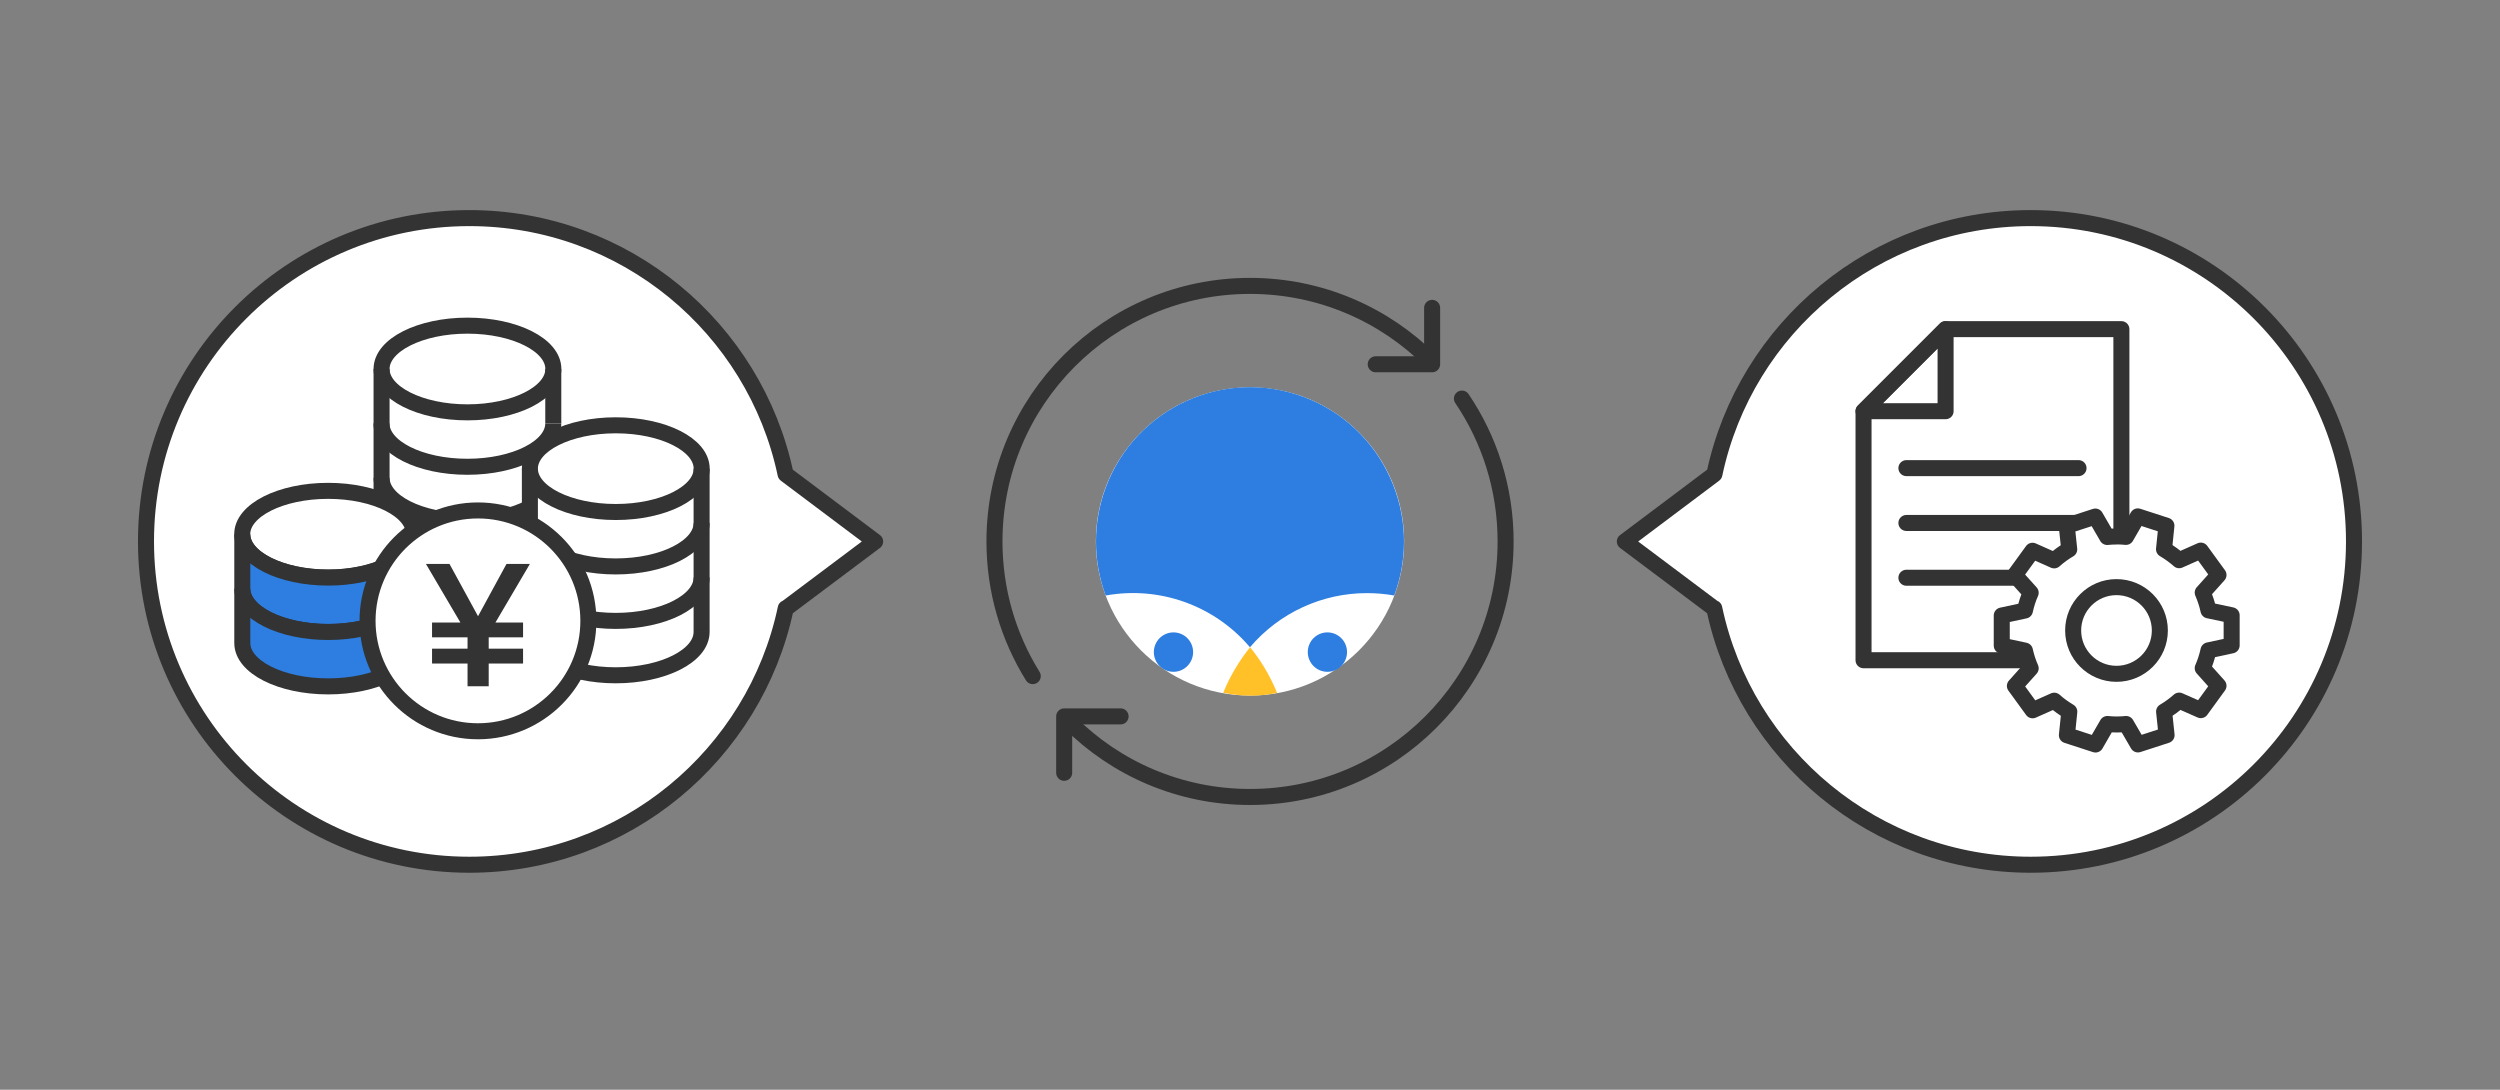 <svg width="312" height="136" viewBox="0 0 312 136" fill="none" xmlns="http://www.w3.org/2000/svg">
<rect x="0" y="0" width="312" height="136" fill="#808080" stroke="none"/>
<g clip-path="url(#clip0_3729_33092)">
<mask id="mask0_3729_33092" style="mask-type:luminance" maskUnits="userSpaceOnUse" x="0" y="0" width="312" height="136">
<path d="M312 0.07H0V135.07H312V0.07Z" fill="white"/>
</mask>
<g mask="url(#mask0_3729_33092)">
<path d="M213.899 75.919C213.899 75.919 205.619 69.709 202.779 67.579C205.619 65.449 213.899 59.229 213.899 59.229L213.959 59.179C217.809 40.919 234.019 27.219 253.429 27.219C275.719 27.219 293.779 45.289 293.779 67.569C293.779 89.859 275.709 107.919 253.429 107.919C234.009 107.919 217.789 94.189 213.939 75.909" fill="white"/>
<path d="M213.899 75.919C213.899 75.919 205.619 69.709 202.779 67.579C205.619 65.449 213.899 59.229 213.899 59.229L213.959 59.179C217.809 40.919 234.019 27.219 253.429 27.219C275.719 27.219 293.779 45.289 293.779 67.569C293.779 89.859 275.709 107.919 253.429 107.919C234.009 107.919 217.789 94.189 213.939 75.909" stroke="#333333" stroke-width="2" stroke-linecap="round" stroke-linejoin="round"/>
<path d="M242.809 41.078L232.569 51.318V82.398H264.749V41.078H242.809Z" fill="white" stroke="#333333" stroke-width="2" stroke-linejoin="round"/>
<path d="M242.809 51.318H232.569L242.809 41.078V51.318Z" stroke="#333333" stroke-width="2" stroke-linecap="round" stroke-linejoin="round"/>
<path d="M259.399 58.422H237.919" stroke="#333333" stroke-width="2" stroke-linecap="round" stroke-linejoin="round"/>
<path d="M259.399 65.266H237.919" stroke="#333333" stroke-width="2" stroke-linecap="round" stroke-linejoin="round"/>
<path d="M259.399 72.102H237.919" stroke="#333333" stroke-width="2" stroke-linecap="round" stroke-linejoin="round"/>
<path d="M264.139 66.955C263.749 66.955 263.359 66.975 262.979 67.015L261.499 64.465L257.929 65.625L258.239 68.565C257.569 68.955 256.939 69.415 256.359 69.935L253.659 68.735L251.449 71.775L253.429 73.975C253.119 74.675 252.879 75.425 252.709 76.195L249.819 76.815V80.575L252.709 81.195C252.879 81.965 253.119 82.705 253.429 83.405L251.459 85.605L253.669 88.645L256.369 87.445C256.949 87.965 257.579 88.415 258.249 88.815L257.949 91.755L261.519 92.915L262.999 90.355C263.379 90.395 263.769 90.415 264.169 90.415C264.569 90.415 264.949 90.395 265.339 90.355L266.819 92.905L270.389 91.745L270.079 88.805C270.759 88.405 271.379 87.945 271.959 87.435L274.659 88.625L276.869 85.585L274.899 83.385C275.209 82.685 275.449 81.935 275.619 81.165L278.509 80.545V76.785L275.619 76.175C275.449 75.405 275.209 74.665 274.899 73.955L276.869 71.755L274.659 68.715L271.959 69.915C271.379 69.405 270.749 68.945 270.069 68.545L270.369 65.605L266.799 64.445L265.319 67.005C264.939 66.965 264.549 66.945 264.159 66.945L264.139 66.955Z" fill="white" stroke="#333333" stroke-width="2" stroke-linejoin="round"/>
<path d="M264.139 84.093C267.127 84.093 269.549 81.671 269.549 78.683C269.549 75.696 267.127 73.273 264.139 73.273C261.152 73.273 258.729 75.696 258.729 78.683C258.729 81.671 261.152 84.093 264.139 84.093Z" stroke="#333333" stroke-width="2" stroke-linecap="round" stroke-linejoin="round"/>
<path d="M98.1 75.919C98.1 75.919 106.38 69.709 109.22 67.579C106.38 65.449 98.1 59.229 98.1 59.229L98.04 59.179C94.19 40.919 77.98 27.219 58.57 27.219C36.28 27.219 18.22 45.289 18.22 67.569C18.22 89.849 36.29 107.919 58.57 107.919C77.99 107.919 94.21 94.189 98.06 75.909" fill="white"/>
<path d="M98.1 75.919C98.1 75.919 106.38 69.709 109.22 67.579C106.38 65.449 98.1 59.229 98.1 59.229L98.04 59.179C94.19 40.919 77.98 27.219 58.57 27.219C36.28 27.219 18.22 45.289 18.22 67.569C18.22 89.849 36.29 107.919 58.57 107.919C77.99 107.919 94.21 94.189 98.06 75.909" stroke="#333333" stroke-width="2" stroke-linecap="round" stroke-linejoin="round"/>
<path d="M66.129 63.343C64.179 64.383 61.409 65.043 58.339 65.043C52.419 65.043 47.619 62.623 47.619 59.633" fill="white"/>
<path d="M66.129 63.343C64.179 64.383 61.409 65.043 58.339 65.043C52.419 65.043 47.619 62.623 47.619 59.633" stroke="#333333" stroke-width="2" stroke-miterlimit="10"/>
<path d="M69.049 52.844C69.049 55.834 64.249 58.254 58.329 58.254C52.409 58.254 47.609 55.834 47.609 52.844" fill="white"/>
<path d="M69.049 52.844C69.049 55.834 64.249 58.254 58.329 58.254C52.409 58.254 47.609 55.834 47.609 52.844" stroke="#333333" stroke-width="2" stroke-miterlimit="10"/>
<path d="M58.339 51.461C64.26 51.461 69.059 49.038 69.059 46.051C69.059 43.063 64.26 40.641 58.339 40.641C52.419 40.641 47.619 43.063 47.619 46.051C47.619 49.038 52.419 51.461 58.339 51.461Z" fill="white" stroke="#333333" stroke-width="2" stroke-miterlimit="10"/>
<path d="M87.559 78.867C87.559 81.857 82.759 84.277 76.839 84.277C70.919 84.277 66.119 81.857 66.119 78.867" fill="white"/>
<path d="M87.559 78.867C87.559 81.857 82.759 84.277 76.839 84.277C70.919 84.277 66.119 81.857 66.119 78.867" stroke="#333333" stroke-width="2" stroke-miterlimit="10"/>
<path d="M87.559 72.078C87.559 75.068 82.759 77.488 76.839 77.488C70.919 77.488 66.119 75.068 66.119 72.078" fill="white"/>
<path d="M87.559 72.078C87.559 75.068 82.759 77.488 76.839 77.488C70.919 77.488 66.119 75.068 66.119 72.078" stroke="#333333" stroke-width="2" stroke-miterlimit="10"/>
<path d="M87.559 65.281C87.559 68.271 82.759 70.691 76.839 70.691C70.919 70.691 66.119 68.271 66.119 65.281" fill="white"/>
<path d="M87.559 65.281C87.559 68.271 82.759 70.691 76.839 70.691C70.919 70.691 66.119 68.271 66.119 65.281" stroke="#333333" stroke-width="2" stroke-miterlimit="10"/>
<path d="M76.85 63.898C82.77 63.898 87.57 61.476 87.57 58.488C87.57 55.5 82.77 53.078 76.85 53.078C70.929 53.078 66.13 55.5 66.13 58.488C66.13 61.476 70.929 63.898 76.85 63.898Z" fill="white" stroke="#333333" stroke-width="2" stroke-miterlimit="10"/>
<path d="M40.95 72.078C46.87 72.078 51.669 69.656 51.669 66.668C51.669 63.68 46.87 61.258 40.95 61.258C35.029 61.258 30.23 63.68 30.23 66.668C30.23 69.656 35.029 72.078 40.95 72.078Z" fill="white" stroke="#333333" stroke-width="2" stroke-miterlimit="10"/>
<path d="M69.05 46.047V52.837" stroke="#333333" stroke-width="2" stroke-miterlimit="10"/>
<path d="M47.619 46.047V62.447" stroke="#333333" stroke-width="2" stroke-miterlimit="10"/>
<path d="M87.56 58.492V78.872" stroke="#333333" stroke-width="2" stroke-miterlimit="10"/>
<path d="M66.13 58.492V65.282" stroke="#333333" stroke-width="2" stroke-miterlimit="10"/>
<path d="M30.239 73.462V66.672C30.239 69.662 35.039 72.082 40.959 72.082C46.879 72.082 51.679 69.662 51.679 66.672V73.462C51.679 76.452 46.879 78.872 40.959 78.872C35.039 78.872 30.239 76.452 30.239 73.462Z" fill="#2D7EE0" stroke="#333333" stroke-width="2" stroke-miterlimit="10"/>
<path d="M30.239 80.251V73.461C30.239 76.451 35.039 78.871 40.959 78.871C46.879 78.871 51.679 76.451 51.679 73.461V80.251C51.679 83.241 46.879 85.661 40.959 85.661C35.039 85.661 30.239 83.241 30.239 80.251Z" fill="#2D7EE0" stroke="#333333" stroke-width="2" stroke-miterlimit="10"/>
<path d="M59.649 91.263C67.26 91.263 73.429 85.094 73.429 77.483C73.429 69.873 67.26 63.703 59.649 63.703C52.039 63.703 45.869 69.873 45.869 77.483C45.869 85.094 52.039 91.263 59.649 91.263Z" fill="white" stroke="#333333" stroke-width="2" stroke-miterlimit="10"/>
<path d="M66.129 70.383H63.209L59.659 76.903L56.099 70.383H53.159L57.459 77.693H53.919V79.543H58.349V80.953H53.919V82.813H58.349V85.643H60.989V82.813H65.279V80.953H60.989V79.543H65.279V77.693H61.829L66.129 70.383Z" fill="#333333"/>
<path d="M128.889 84.38C125.859 79.5 124.109 73.74 124.109 67.57C124.109 49.96 138.389 35.68 155.999 35.68C164.809 35.68 172.779 39.25 178.549 45.02" stroke="#333333" stroke-width="2" stroke-linecap="round" stroke-linejoin="round"/>
<path d="M182.449 49.742C185.889 54.832 187.899 60.972 187.899 67.572C187.899 85.182 173.619 99.462 156.009 99.462C147.199 99.462 139.229 95.892 133.459 90.122" stroke="#333333" stroke-width="2" stroke-linecap="round" stroke-linejoin="round"/>
<path d="M178.729 38.422V45.202C178.729 45.202 178.729 45.332 178.729 45.462C178.599 45.462 178.469 45.462 178.469 45.462H171.689" stroke="#333333" stroke-width="2" stroke-linecap="round" stroke-linejoin="round"/>
<path d="M139.85 89.406H133.07C133.07 89.406 132.94 89.406 132.81 89.406C132.81 89.536 132.81 89.666 132.81 89.666V96.446" stroke="#333333" stroke-width="2" stroke-linecap="round" stroke-linejoin="round"/>
<circle cx="156" cy="67.571" r="19.235" fill="white"/>
<path d="M146.45 83.842C147.8 83.842 148.9 82.742 148.9 81.382C148.9 80.022 147.8 78.922 146.45 78.922C145.1 78.922 144 80.022 144 81.382C144 82.742 145.1 83.842 146.45 83.842Z" fill="#2D7EE0"/>
<path d="M165.66 83.842C167.01 83.842 168.11 82.742 168.11 81.382C168.11 80.022 167.01 78.922 165.66 78.922C164.31 78.922 163.21 80.022 163.21 81.382C163.21 82.742 164.31 83.842 165.66 83.842Z" fill="#2D7EE0"/>
<path d="M156 80.771C159.65 76.481 165 74.011 170.62 74.021C171.75 74.021 172.89 74.121 174 74.321C177.71 64.361 172.66 53.261 162.71 49.541C152.77 45.821 141.7 50.891 137.99 60.861C136.38 65.201 136.38 69.981 137.99 74.321C144.71 73.101 151.57 75.561 155.99 80.771H156Z" fill="#2D7EE0"/>
<path d="M156.05 86.823C157.17 86.823 158.29 86.703 159.38 86.473C158.93 85.373 158.4 84.303 157.78 83.283C157.25 82.403 156.66 81.573 156.01 80.773C155.35 81.603 154.74 82.463 154.2 83.373C153.61 84.353 153.09 85.383 152.66 86.453C153.77 86.693 154.91 86.813 156.05 86.813V86.823Z" fill="#FFC127"/>
</g>
</g>
<defs>
<clipPath id="clip0_3729_33092">
<rect width="312" height="135" fill="white" transform="translate(0 0.07)"/>
</clipPath>
</defs>
</svg>
